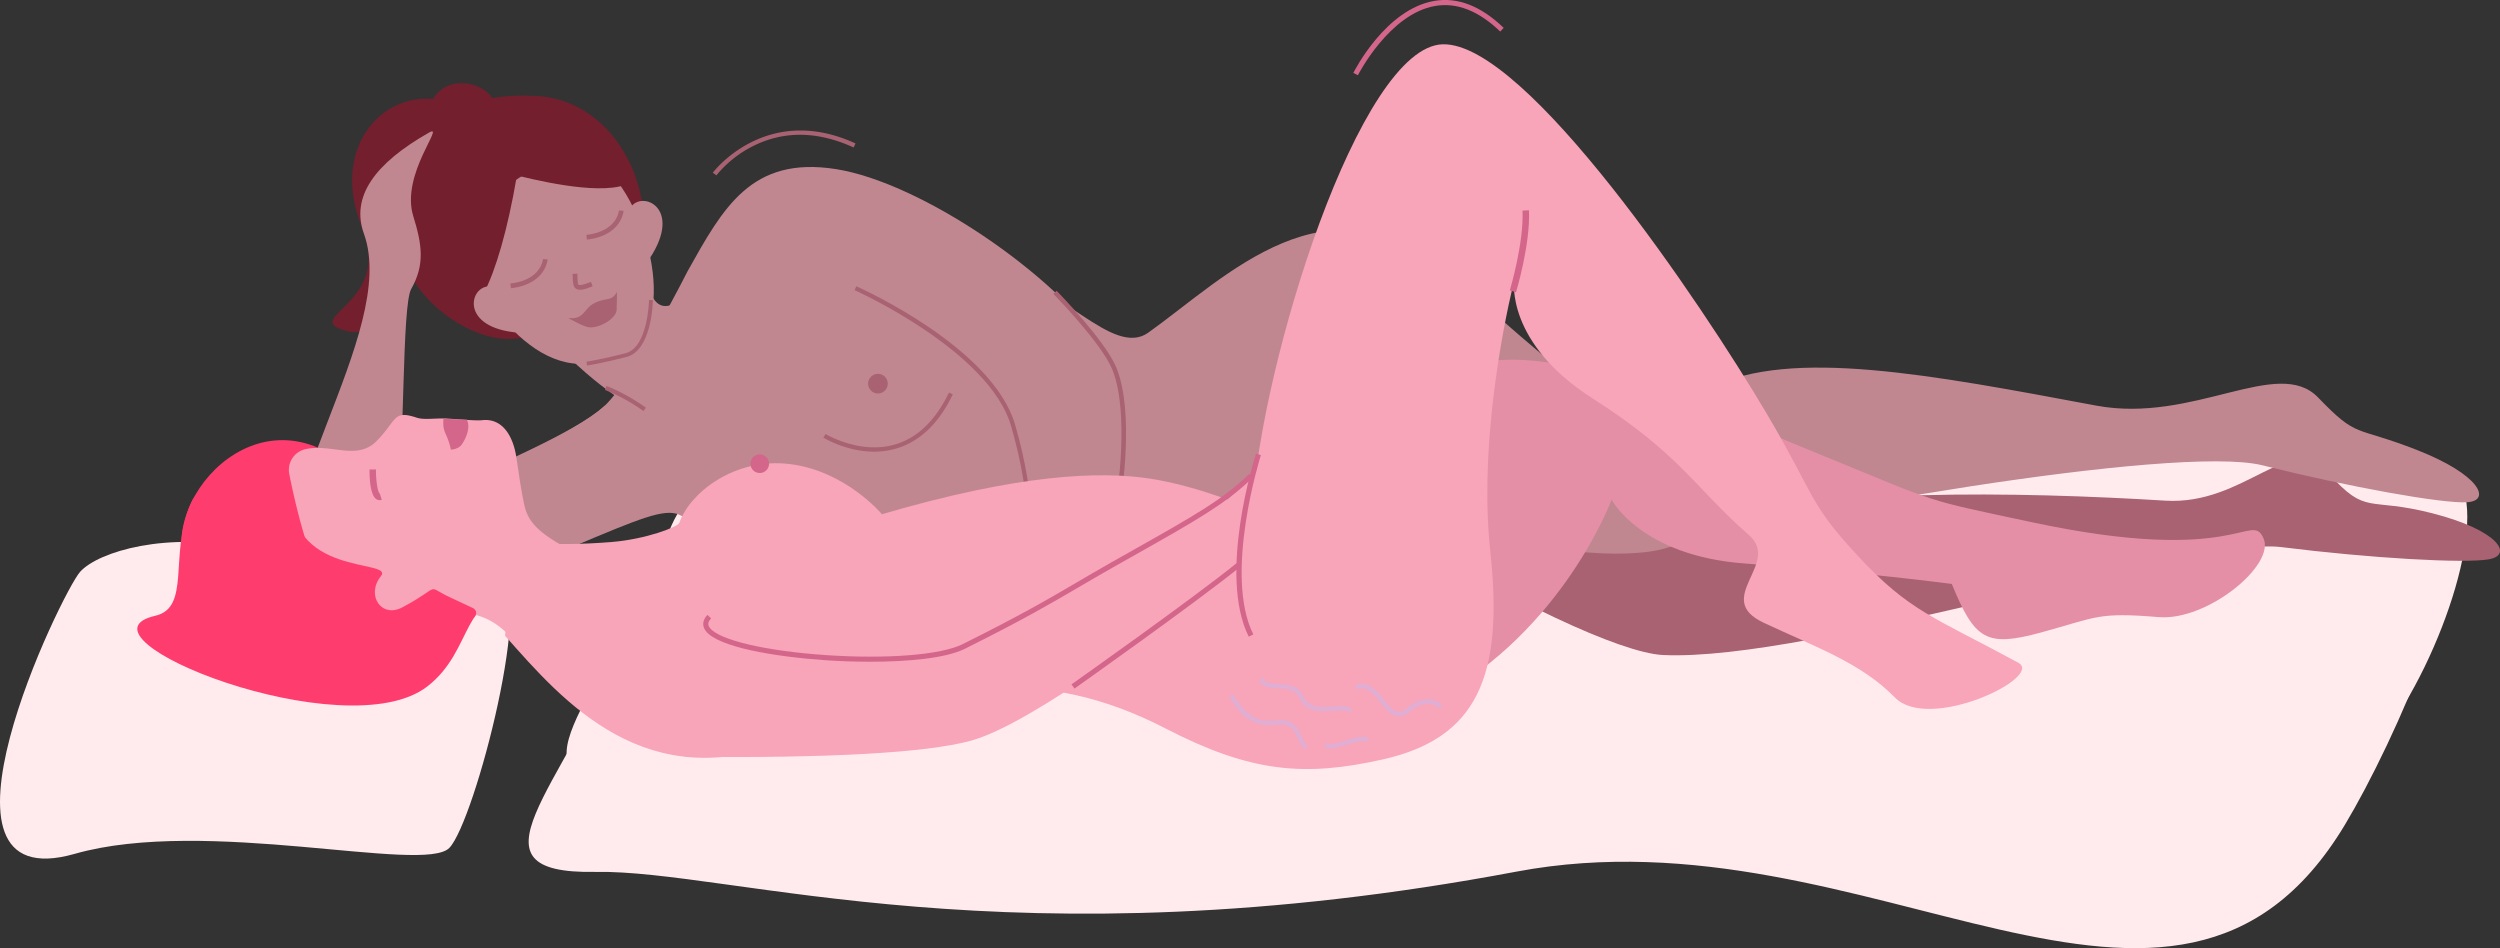 <svg xmlns="http://www.w3.org/2000/svg" viewBox="0 0 1440.04 546.16"><rect x="0" y="0" width="1440.04" height="546.16" fill="#333333" stroke="none"/><defs><style>.cls-1{fill:#ffebee;}.cls-2{fill:#731f2d;}.cls-3{fill:#c08791;}.cls-4{fill:#a86271;}.cls-5{fill:#d3668a;}.cls-6{fill:#ff3c6e;}.cls-7{fill:#e58fa7;}.cls-8{fill:#f8a4b9;}.cls-9{fill:none;}.cls-10{fill:#e0add3;}</style></defs><g id="Слой_2" data-name="Слой 2"><g id="Слой_1-2" data-name="Слой 1"><path class="cls-1" d="M380.77,318.43c-35.1,85.93-93.81,134.18-15.9,132.79s323.69,15,530.54-.17,442.61,18.14,477-26.74,63.73-132.83,40.48-151.84-963.33-43.89-995.16-10.39S387.34,302.33,380.77,318.43Z"/><path class="cls-1" d="M358.92,369.44c-35.1,85.93-93.81,134.18-15.9,132.79s237.81,54.94,530.54-.17c203.82-38.37,378.82,136.24,477-26.74,29.19-48.44,79.63-163.15,56.38-182.17s-979.22-13.56-1011,19.94S365.5,353.34,358.92,369.44Z"/><path class="cls-2" d="M255,57.74c-35.68-7.19-65,28.76-46.42,73.32s-38,52.12-8.19,59.8,47.47-82.09,47.47-82.09Z"/><path class="cls-3" d="M545.39,381.2c-53.46,15-45.89,21.07-31.84,41.58S601,405.38,601,405.38"/><path class="cls-2" d="M309.17,55.27c-32.68-1.85-65.92,7.46-78.2,49.42-12.7,43.39,14.95,74.69,42.13,86.17,20,8.46,39.82,5.8,68.88-18.07,42-34.55,18.5,22.58,18.58,22.45,12.77-19.57,6.09-27.28,9.5-49.37C377,100.88,350.09,57.57,309.17,55.27Z"/><path class="cls-3" d="M374.89,169c11.82,28.51,47.48-35.81,47.48-35.81L384.48,266.48s-9.62-22.88-13.13-27.42-18.35-7.57-49.8-39.22"/><path class="cls-4" d="M677.21,183.44c18,69.85,231.86,191.6,280.69,193.86,86.19,4,305.37-68.52,356.25-62.15s105.57,9.54,119.57,7,5.41-16.72-32.45-26.45-37.87,1.67-60.07-23.15-47.67,18.68-94,15.83c-80.7-5-209.48-7.91-256.69,14-53.87,25-44.48-13.7-117-102.46s-162.89-34.79-203.76-4.6"/><path class="cls-3" d="M178.94,360.4C208.11,391.74,208.38,365.54,294,330c108.19-44.95,91.49-43.64,116.65-10.28,20.25,26.84,89.67,48.4,131.27-2.39l29.45-68.18-83.07-70.86-18.3-16"/><path class="cls-3" d="M499.77,171.41s63.48,40.26,79.69,59.71S597,344.31,587.29,361.6s-62,20.24-94.55,37.28c-6.25,3.27,16.24,25.53,42,21.07,37.42-6.49,42.13-7.07,73.07-28.1C651.8,362,656.61,231,637.08,201.7,607.7,157.64,530,105,481.4,97.39s-64.84,22.16-85.37,58.9c0,0-31.09,61.65-47.54,77.26-17.08,16.18-70.35,38.27-82.13,45.92-24.46,15.88-46.15,27.7-37.51,11.49l-12.48,20.31,90.86-15.58L372,243.15"/><path class="cls-3" d="M710,178.25C732.72,299.52,914,330.32,960.51,315.46c57.84-18.46,293-59.87,342.71-47.43s103.65,22.16,117.87,21.27,7.38-15.94-29-30.16-33.75-6.21-56.85-30.2-71.65,15.18-127.74,4.7c-94.65-17.68-175.92-33.43-222.12-10.32-53.1,26.57-64.28,9.32-150.92-65.68-69.53-60.19-128,1.86-173.07,34-20.44,14.58-51.64-29.38-84.44-32.6-40.08-3.93-85.28-30.79-85.28-30.79L456.1,242.77s70.81,72.36,75.54,72.36,75.49,14.67,110.89-8.67c53.1-35,58.26,4.05,142.39-35"/><path class="cls-3" d="M341.54,209c17.35-3.12,21.65-.82,30.27-18.16,16.48-33.15-12.44-102.86-42-103.55-11.6-.28-63.29,35.33-63.92,44.63C264.54,152.06,299.37,216.53,341.54,209Z"/><path class="cls-4" d="M310.17,159.43a16.94,16.94,0,0,0,5.28-10l-2.72-.19c0,.49-1.16,12.06-18.74,14.07l.31,2.71C302.11,165.14,307.05,162.42,310.17,159.43Z"/><path class="cls-4" d="M353.93,131.42a17.08,17.08,0,0,0,5.29-10l-2.73-.2c0,.5-1.15,12.06-18.74,14.07l.31,2.72C345.88,137.13,350.82,134.41,353.93,131.42Z"/><path class="cls-4" d="M341.38,164.93c-5.39,2.13-7.89,2.49-9.57,1.39s-1.82-3.42-1.92-6.55c0-.62,0-1.29-.07-2l2.73-.13c0,.73.06,1.41.08,2.05.06,2,.12,4,.68,4.34s2.12.31,7.07-1.65Z"/><path class="cls-4" d="M355.41,168c-2.94,6.22-7.12,2.9-14.12,7.23-5,3.08-5.34,9.2-14,7.9,0,0,8.54,5.09,12.25,5.43,5.67.52,15.47-5,15.65-10.12.07-2,.25-8.4.17-10.44"/><path class="cls-4" d="M503.52,260.16c-15.89,0-28.58-7.69-29.24-8.1l1.27-2.07c.2.12,19.82,12,40.09,6,12.85-3.77,23.28-13.83,31-29.89l2.19,1.05c-8,16.72-19,27.21-32.52,31.18A45.33,45.33,0,0,1,503.52,260.16Z"/><path class="cls-4" d="M594.54,319.48l-2.42-.25c0-.3,3-30.47-9.77-74C569.68,202,493,167.46,492.25,167.12l1-2.22c3.19,1.42,78.46,35.32,91.44,79.65C597.56,288.57,594.57,319.17,594.54,319.48Z"/><circle class="cls-4" cx="505.71" cy="220.99" r="5.67"/><circle class="cls-4" cx="482.61" cy="346.6" r="5.67"/><path class="cls-4" d="M779,274.07c-1.24-1.44-30.32-35.66-37.19-61.21l2.34-.63c6.73,25,36.39,59.91,36.69,60.26Z"/><path class="cls-2" d="M297.65,101.63c-10.41,61.47-28.09,95-36.64,69.27s-.64-65.14-.64-65.14Z"/><path class="cls-3" d="M284.46,165.35c-12.41-3.86-21.16,20.32,8.26,25.53,18.57,3.29,3.53-6.1,3.53-6.1Z"/><path class="cls-3" d="M362.29,121.31c4.55-12.16,29-4.27,15.12,22.18-8.78,16.69-7-1-7-1Z"/><path class="cls-4" d="M370.64,236.78a104.51,104.51,0,0,0-22.15-12.18l.81-2.29c.42.15,10.31,3.72,22.74,12.49Z"/><path class="cls-4" d="M540.69,317.23c0-.5-.21-12.29-13.67-19.39l1.14-2.15c14.79,7.81,15,21,15,21.53Z"/><path class="cls-3" d="M312.83,341.91c-86.44,33.49-129.61,39.5-142.65,10.37-24.84-55.52,60-160.7,39.45-217.63-7.66-21.24,6.11-40.49,37.54-58.31,9.73-5.51-16.6,24.06-9.11,48.2,5.15,16.6,6.69,28-1.21,41.94-5.33,9.4-3.73,91.89-8,123.16-2.48,18.2,13.05,4.4,37.51-11.49,11.78-7.65,65.05-28.42,82.13-44.6"/><path class="cls-4" d="M338.13,210.53l-.32-2.2c.08,0,8.71-1.29,22.48-4.83,13-3.35,13.55-30.44,13.56-30.71l2.22,0c0,1.18-.57,29.07-15.23,32.84C346.94,209.23,338.22,210.52,338.13,210.53Z"/><path class="cls-5" d="M452.52,362.37c-.11-.09-11-9.17-34.43-23.53-15.24-9.35-25.68-3.82-43,5.37-8.91,4.73-19,10.09-32.32,14.85l-.82-2.29c13.14-4.7,23.16-10,32-14.71,17.44-9.26,29-15.37,45.38-5.3,23.58,14.47,34.61,23.66,34.72,23.75Z"/><path class="cls-4" d="M645.65,287.47l-2.54-.41c.08-.49,7.84-49.23-2.46-74.34-6.17-15.06-33.59-43.17-33.87-43.45l1.84-1.8c1.14,1.17,28,28.75,34.42,44.27C653.61,237.53,646,285.44,645.65,287.47Z"/><path class="cls-2" d="M257,77.59a9.35,9.35,0,0,1-10.76-10.23c3.24-27.66,34.69-21.72,39.1-7.42C288.64,70.8,269.59,75.61,257,77.59Z"/><path class="cls-2" d="M294,100.13s.64.17,1.8.45c9,2.21,47.5,12.13,64.54,5.81,19.24-7.13-35.51-28.69-35.51-28.69Z"/><path class="cls-1" d="M142.69,316.05c-46.28-10.25-86.09,1.68-96.54,13.32S-50.27,518.47,43,491.84c75.36-21.53,201.12,11.71,215.83-3.44s50.52-153.22,27.84-157.73S142.69,316.05,142.69,316.05Z"/><path class="cls-6" d="M109.37,291.27C114,280,113,289.82,124.14,288c13-2.12,39.59,12.81,19.31,23.89-26.06,14.24-26.38-128,183.71,15.39,138.1,94.23,137.29,28.19,99.76,76.62-10.6,13.68-27.78,17.41-44.11,19.32-18,2.11-27.95-39.56-45.44-34.33-18.26,5.47-15.26-47.56-35.41-47.73-37-.32-28.47,33.1-55.83,54.25C199,431.87,36.86,366.87,89.44,354.69,109.85,350,97.56,320.05,109.37,291.27Z"/><path class="cls-7" d="M827.11,402.55c73.55-39.72,101.18-114.74,101.18-114.74s17,32.4,76.81,36.77c67.48,4.93,119.16,11.77,119.16,11.77,13.24,32.36,19.86,36.58,51.49,27.95,32.36-8.83,32.36-11.77,67.67-8.83,27.94,2.33,67.62-30.09,60.31-45.6S1289,326.05,1171.34,301c-65.16-13.84-53.09-10.62-120.63-38.24s-174.27-75.17-213.05-46.9c-34.78,25.36-46.67,58.55-59.92,79.72S840,339.08,840,339.08"/><path class="cls-6" d="M183.42,258c-55.74-24.39-106.35,57.64-62.06,86.45S183.42,258,183.42,258Z"/><path class="cls-8" d="M297.24,262.31c1.12,6.68,2,14.26,3.62,22.7,2.38,12.33,2.26,20.49,38.63,37.07,0,0-30.24,64.13-40,51.17-17-22.44-31.9-21.32-52.36-19.59-14.35,1.19-14.09,18.19-41.08,7.69-21.68-8.42-35-65.88-39.42-88.27a12.24,12.24,0,0,1,9.11-14.31c15-3.49,29.86,6.86,41.3-4.83,11.73-12,9.26-17.94,22.94-13.37,3.95,1.33,9.47.4,15.57.47,4.64.05,17.85,1.45,22.09,1C290.06,240.62,295.55,252.28,297.24,262.31Z"/><path class="cls-9" d="M261.45,210c-.77-.19-1.56-.39-2.33-.6"/><path class="cls-5" d="M217.84,288a3.58,3.58,0,0,1-1.21-.59c-3.65-2.67-3.81-13.71-3.78-17l3.72,0c-.07,6.61,1,13.29,2.26,14l1.07,3.5A3.72,3.72,0,0,1,217.84,288Z"/><path class="cls-5" d="M268.91,241.74C271.08,246,268.73,252,266,256c-2,2.88-6.28,3-6.28,3-1.9-8.83-4.15-9.18-4.38-14.72a18.15,18.15,0,0,1,.17-3.18C260,241.53,264.3,241.56,268.91,241.74Z"/><path class="cls-6" d="M168,279.73c-4.46,53.59,59.58,41.92,51.39,52.16-8.7,10.9.23,24.47,12.47,17.91,23.83-12.78,12.2-12.74,27.77-5.53,8.09,3.75,13,6.08,13,6.08,13.7,9.67-61,29.84-61,29.84l-49.58-30Z"/><path class="cls-4" d="M412.66,101l-2.07-1.53c.3-.41,30.76-40.46,82.2-16.85l-1.08,2.34c-20.76-9.53-40.36-9.75-58.25-.65A64.79,64.79,0,0,0,412.66,101Z"/><path class="cls-5" d="M782.17,43.34,779.54,42c.75-1.5,18.74-36.75,46.73-41.5,13.45-2.28,26.87,3,39.88,15.56l-2,2.11C851.8,6.28,839.24,1.3,826.77,3.42,800.25,7.91,782.35,43,782.17,43.34Z"/><path class="cls-8" d="M290.94,366.23C324.32,403.93,372.3,460,455.18,426s145.15-43.15,216.07-6.45c49.36,25.55,80.28,28,125.35,17.87,53.89-12.14,69.7-47.29,61.85-119.7s13.76-156.07,13.76-156.07-5.23,35.77,45.37,68,59,51.71,89.75,78.46c19,16.53-21.15,36.62,8.52,50.58s56,23,75.62,43.06c19.8,20.28,86.18-11.86,71.11-20-48.93-26.52-62.65-29.44-92.59-61.73-28.88-31.13-23.9-33.74-52.58-82.17C980.21,175,879.19,24.64,831.21,25.51S726.51,208.72,721.28,293.35c0,0-30.17-13.31-59-17.68S587.22,273,508,296.2c0,0-20.8-25-53.2-28.91-31.56-3.83-57.49,16.5-63.48,33.88-.79,2.3-19.09,9.42-39.14,11.05-35.9,2.91-56.66-.55-56.66-.55Z"/><circle class="cls-5" cx="437.62" cy="267.1" r="5.37"/><path class="cls-5" d="M873.23,168.37l-3.56-1.08c.08-.27,8.14-27.17,7.34-46l3.71-.16C881.55,140.6,873.57,167.25,873.23,168.37Z"/><path class="cls-8" d="M347.83,338.35c64.67-18.36,78.61,88.07,208.54,24.94,120.19-58.4,119.75-41.65,171.49-96.19,22.37-23.57,64.5-18.24,26.07,17s-26.07,32.09-60.24,57c-17,12.36-98.22,76-135,85.71-25.75,6.84-81.16,10-163.72,9.11"/><path class="cls-5" d="M501.15,381.17c-8.94,0-17.82-.33-25.82-.88-28.67-2-61.81-7.43-68.86-16.92-2.17-2.93-1.81-6.19,1-9.17l2.14,2c-2.38,2.51-1.67,4.2-.78,5.4,5.22,7.05,32,13.37,66.69,15.74,35.44,2.41,66.45-.06,79-6.31,33.37-16.62,48.9-25.71,65.35-35.34,6.15-3.61,12.53-7.34,20-11.59q7.11-4,13.44-7.59c33.23-18.72,51.54-29,66.22-43.51l2.07,2.1c-15,14.75-33.39,25.13-66.84,44l-13.45,7.59c-7.5,4.24-13.86,8-20,11.57-16.49,9.65-32.06,18.77-65.52,35.44C544.69,379.23,522.71,381.17,501.15,381.17Z"/><path class="cls-5" d="M618.91,396.62l-1.7-2.41c.69-.48,69.25-48.95,95.34-70l1.85,2.29C688.23,347.61,619.6,396.13,618.91,396.62Z"/><path class="cls-5" d="M719.3,366.75c-17.81-35.62,3.27-102.63,4.17-105.46l2.81.89c-.22.68-21.62,68.71-4.35,103.25Z"/><path class="cls-10" d="M779,409.72l-2.52.57c-.31-1.36-4.36-1.08-7.94-.83-6.94.48-16.45,1.14-19.78-6.81-2.39-5.68-7.79-5.93-13-6.17-4.75-.22-9.66-.45-10.29-5.7l2.57-.31c.34,2.79,2.53,3.17,7.84,3.42s12.26.57,15.28,7.76c2.62,6.24,10.37,5.7,17.21,5.22C773.6,406.51,778.17,406.19,779,409.72Z"/><path class="cls-10" d="M788.94,426.05l-2.17,1.42c-1-1.57-6.63.2-10.72,1.49-5.74,1.81-11.16,3.52-13.5.79l2-1.69c1.22,1.44,6.72-.3,10.74-1.57C781.22,424.61,786.84,422.83,788.94,426.05Z"/><path class="cls-10" d="M753.51,430.7a3,3,0,0,1-2.46.12c-1.56-.63-2.3-2.46-3.23-4.77-1.74-4.34-3.9-9.73-12.09-8.61-16.5,2.27-23.2-8.81-27.63-16.14l2.22-1.34c5.4,8.93,11.38,16.8,25,14.92,10.2-1.41,13.12,5.86,14.86,10.2.56,1.39,1.25,3.12,1.79,3.34a.67.67,0,0,0,.43-.09Z"/><path class="cls-10" d="M828.85,408c-.23-.29-6-7-17.11,2.15-2.29,1.89-4.47,2.7-6.66,2.47-3.91-.41-6.8-4.05-9.85-7.9-4-5.05-7.79-9.82-13.72-7.73l-.86-2.44c7.67-2.71,12.42,3.28,16.61,8.56,2.71,3.41,5.26,6.63,8.1,6.93,1.45.16,3-.46,4.73-1.89,4.8-4,9.39-5.75,13.64-5.32a10.94,10.94,0,0,1,7.14,3.54Z"/></g></g></svg>